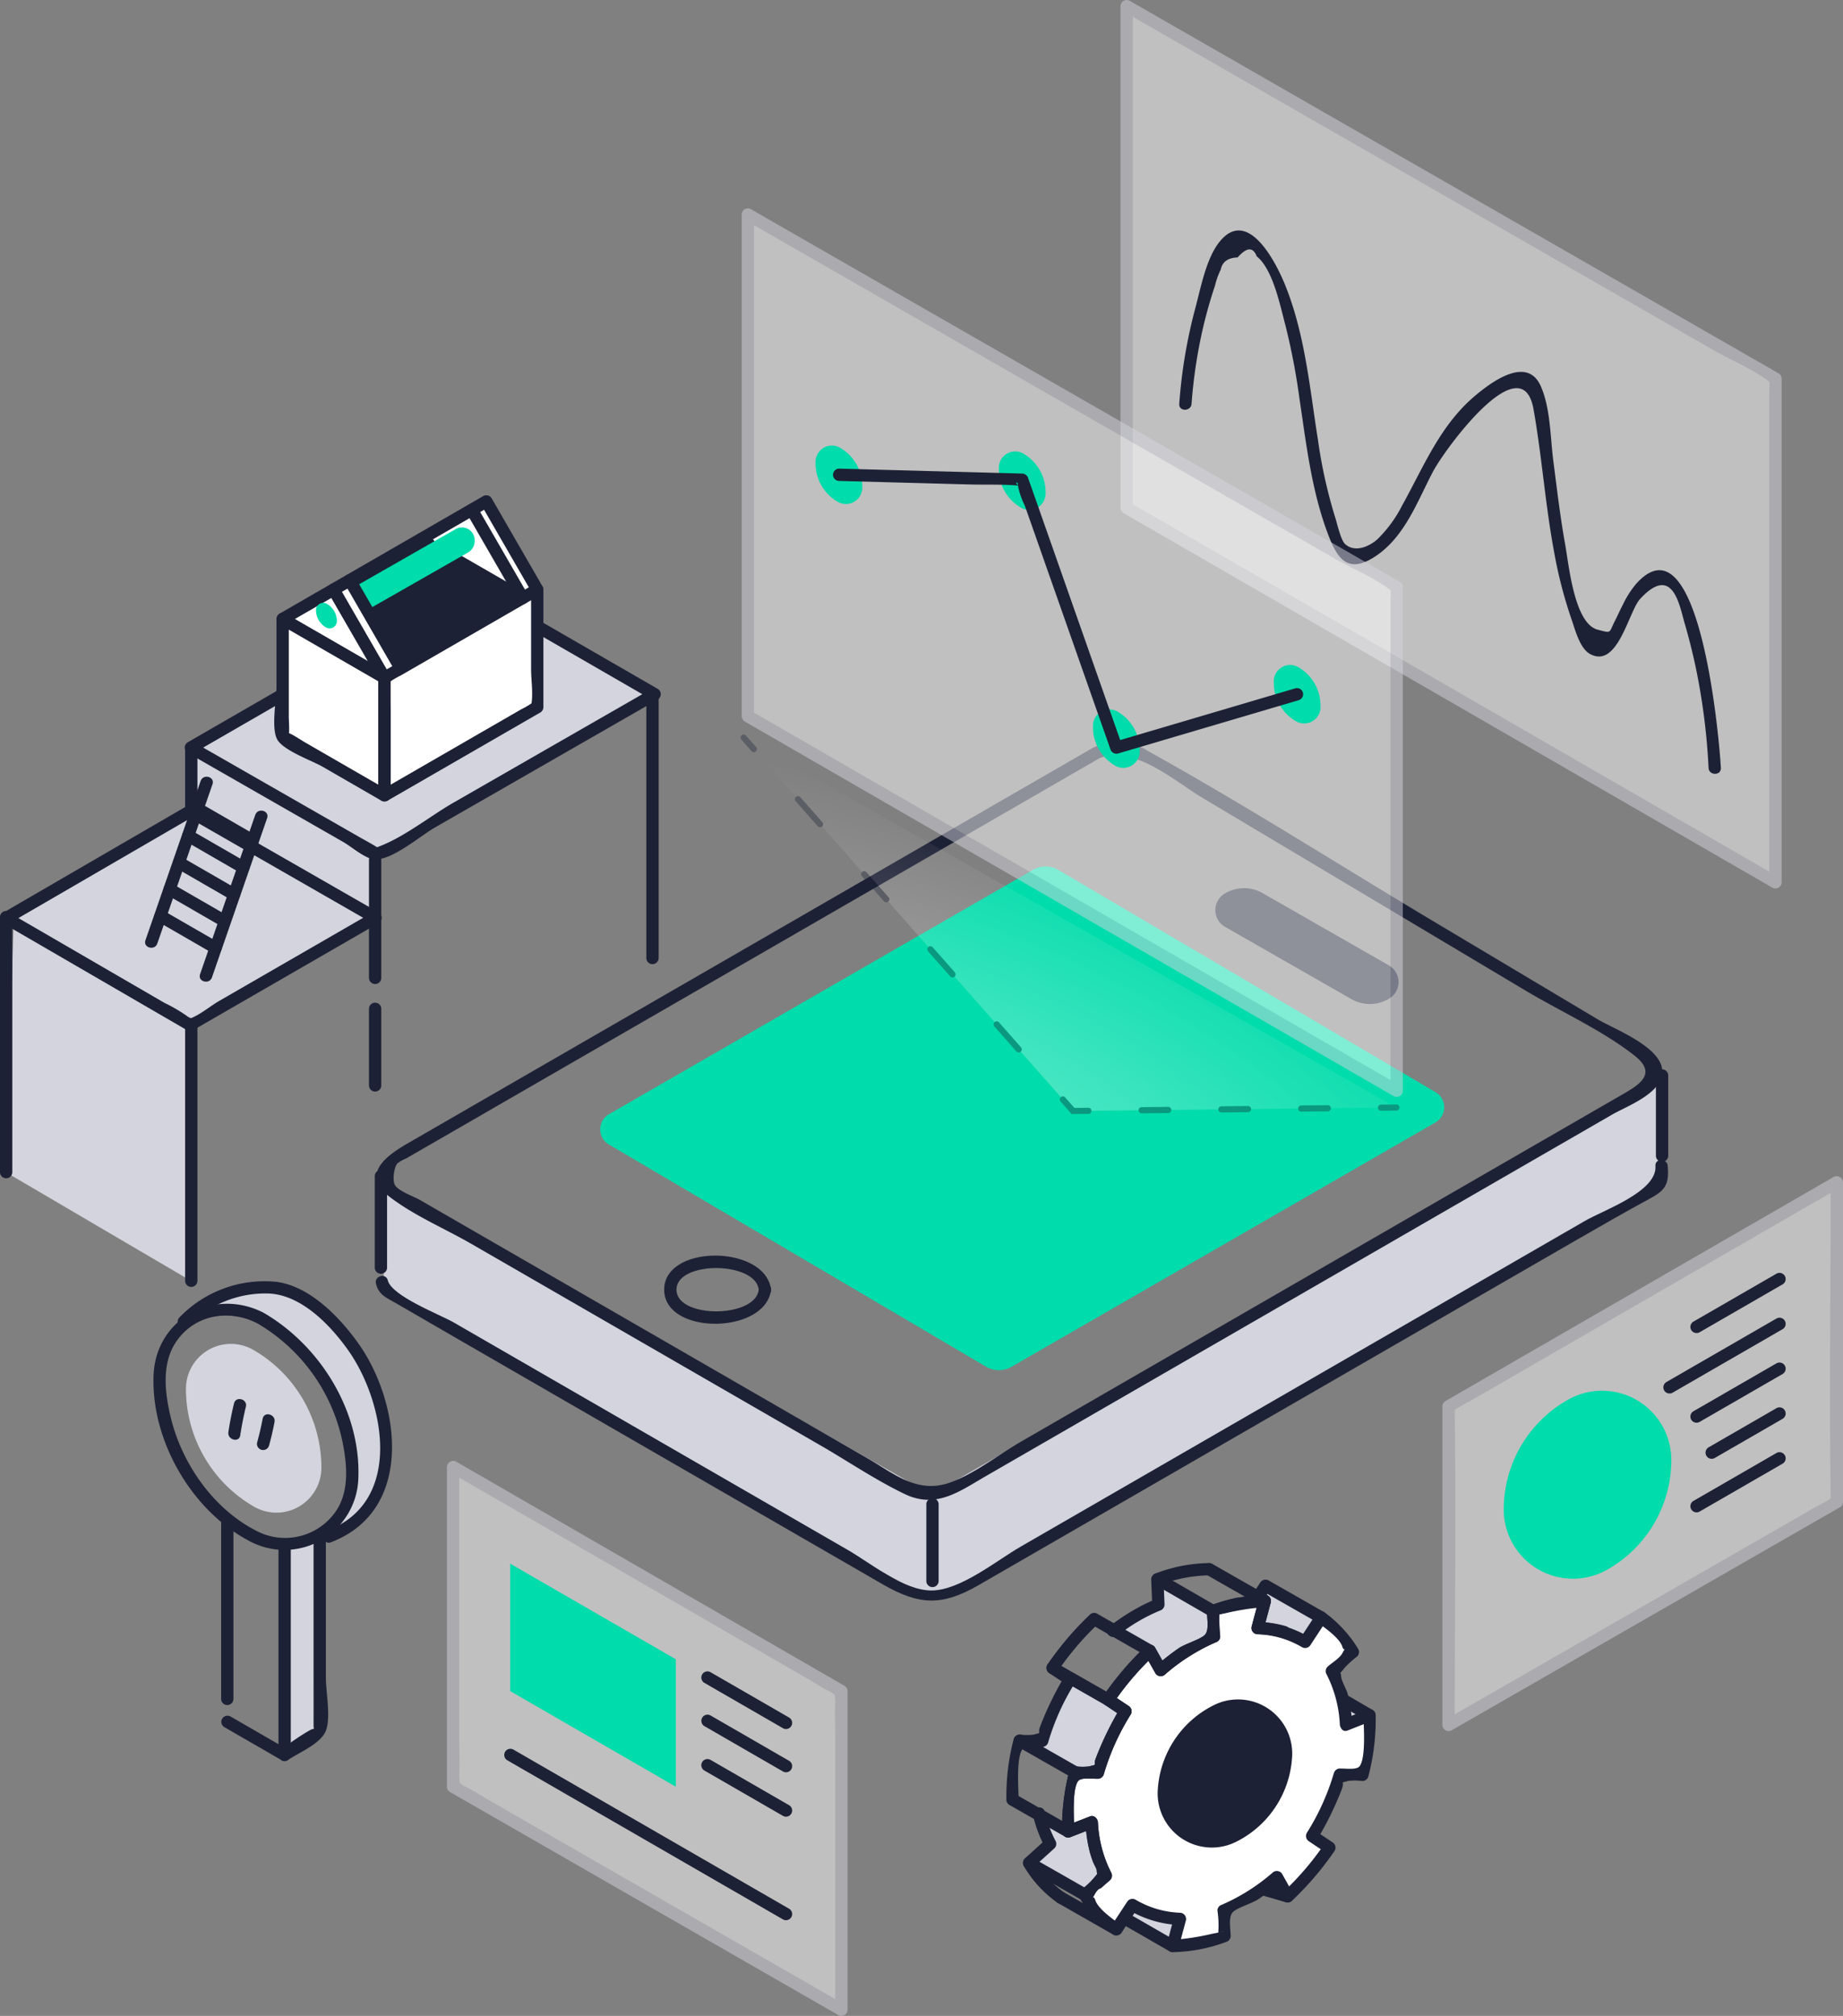 <svg xmlns="http://www.w3.org/2000/svg" width="299.583" height="327.724" viewBox="0 0 299.583 327.724"><rect x="0" y="0" width="299.583" height="327.724" fill="#808080" stroke="none"/><defs><radialGradient id="a" cx="161.141" cy="187.46" r="120.824" gradientTransform="rotate(21.36 -129.646 104.491) scale(1 .385)" gradientUnits="userSpaceOnUse"><stop offset="0" stop-color="#fff"/><stop offset="1" stop-color="#fff" stop-opacity="0"/></radialGradient></defs><path fill="#d3d4dd" d="M45.445 113.212l-14.423 8.327v9.92l30.023 17.746v-10.376l45.373-25.969-19.089-11.021-41.884 11.373z"/><path fill="#d3d4dd" d="M61.045 149.205l-29.341 16.94L1 149.254l30.022-17.795 30.023 17.746zM31.092 208.26v-42.115L2.223 149.964 1 190.602M270.172 174.401l-118.774 68.575.178 17.18 118.596-67.753v-18.002zM151.398 242.976l-89.781-51.222.881 17.914 89.078 50.488-.178-17.18zM31.894 213s5.661-3.727 8.268-3.717a60.066 60.066 0 0 1 7.306.815l4.503 1.876 5.284 6.277s3.926 5.755 4.362 8.247 1.259 7.586 1.259 7.586-.117 3.212-.416 5.3-1.966 4.754-2.688 6.088-5.418 3.992-5.418 3.992l1.196-2.714s2.333-6.806 2.111-8.264-2.426-9.113-2.426-9.113-2.839-5.885-4.379-7.693a70.488 70.488 0 0 0-6.862-5.874s-3.055-2.389-5.055-2.389-6.832.45-6.832.45zM51.667 250.064l-5.257 1.266v33.958l5.832-4.34-.575-30.884z"/><path d="M30.225 225.788a22.11 22.11 0 0 0 11.055 19.147 7.309 7.309 0 0 0 10.963-6.33 22.11 22.11 0 0 0-11.055-19.147 7.309 7.309 0 0 0-10.963 6.33zM188.189 256.726l.233 4.002-7.02 4.119 6.02 4.44 1.652 1.869 8.429-5.359-.159-3.882-9.155-5.189zM173.298 272.627l9.339 5.358-4.116 10.512-3.403-.347-7.05-4.719 1.782-.824 3.448-9.98zM174.308 297.48l2.639-1.295 2.911 8.962-3.529 2.877-8.819-5.166 3.096-3.008-1.193-4.526 4.55 2.215.345-.059zM184.631 310.044l6.858 2.233-1.115 3.465-7.25-3.829 1.507-1.869zM205.295 258.427l-.423 1.862.728.687-.986 3.705s7.156 1.745 7.207 1.775 2.744-3.607 2.744-3.607l-8.612-4.915zM218.136 276.321l1.127 3.86 2.71-1.704-3.837-2.156z" fill="#d3d4dd"/><path d="M218.796 280.365a18.865 18.865 0 0 0-2.303-8.686l3.422-3.107a16.266 16.266 0 0 0-5.155-5.611l-2.6 3.965a13.963 13.963 0 0 0-7.735-2.246l1.174-4.408a23.014 23.014 0 0 0-8.36 1.62l-.062.024.171 4.118a28.062 28.062 0 0 0-8.673 5.479l-1.765-3.131a41.311 41.311 0 0 0-6.768 7.942l2.812 1.876a34.544 34.544 0 0 0-4.494 9.979l-3.669-.027a32.773 32.773 0 0 0-1.149 9.544l.002.044 3.826-1.487a18.891 18.891 0 0 0 2.285 8.675l-3.426 3.098a16.249 16.249 0 0 0 5.144 5.629l2.604-3.959a13.953 13.953 0 0 0 7.726 2.264l-1.18 4.41a23.006 23.006 0 0 0 8.405-1.619l.021-.008-.15-4.125a28.034 28.034 0 0 0 8.657-5.454l1.758 3.138a41.212 41.212 0 0 0 6.779-7.931l-2.806-1.882a34.568 34.568 0 0 0 4.509-9.976l3.667.035a32.785 32.785 0 0 0 1.165-9.6l-.003-.089z" fill="#fff"/><path d="M61.109 208.676c.454 1.87 1.714 2.299 3.34 3.235 3.506 2.018 6.998 4.061 10.501 6.083l23.53 13.585 44.962 25.959c5.943 3.431 9.646 3.617 15.649.151l23.706-13.687 46.938-27.1 26.598-15.356c3.997-2.308 8-4.592 12.05-6.796 2.451-1.334 2.923-2.378 2.713-5.204-.095-1.276-2.096-1.286-2 0 .31 4.162-8.415 7.18-11.411 8.909l-12.772 7.374-25.988 15.004-53.021 30.611c-3.915 2.26-9.811 7.124-14.508 7.124-4.493 0-9.831-4.424-13.571-6.583l-24.741-14.284-26.663-15.394L73.72 214.975c-2.148-1.24-10.057-4.255-10.683-6.831-.304-1.25-2.233-.721-1.929.532z" fill="#1d2135"/><path d="M177.667 121.564l-92.388 53.34-18.859 10.888c-3.245 1.874-7.956 4.968-3.207 8.684 3.936 3.079 9.095 5.251 13.409 7.742l28.526 16.469 28.197 16.279c4.526 2.613 9.005 5.66 13.721 7.922 5.121 2.456 8.884-.428 13.147-2.889l20.996-12.122 58.754-33.922 22.037-12.723c2.531-1.461 8.311-3.514 8.206-7.128-.114-3.916-7.796-6.781-10.485-8.385l-26.291-15.687c-15.576-9.294-30.947-19.126-46.807-27.928a9.12 9.12 0 0 0-8.956-.54c-1.175.519-.158 2.243 1.01 1.727 5.439-2.406 12.551 3.89 16.695 6.362l25.139 15 27.509 16.413c5.718 3.412 12.429 6.422 17.671 10.544 3.979 3.129.438 4.929-2.566 6.663l-18.292 10.561-55.299 31.927-23.451 13.539c-3.656 2.111-7.627 5.278-11.619 6.708-5.344 1.915-9.119-1.424-13.379-3.883l-23.836-13.762-48.962-28.268c-1.009-.582-3.294-1.358-4.018-2.32-.54-.718-.249-2.883.285-3.596a5.739 5.739 0 0 1 1.493-.862l15.234-8.795 95.164-54.943 2.232-1.289a1.001 1.001 0 0 0-1.009-1.727z" fill="#1d2135"/><path d="M60.92 191.161v14.962a1.001 1.001 0 0 0 2 0v-14.962a1.001 1.001 0 0 0-2 0zM150.576 244.519v12.543a1.001 1.001 0 0 0 2 0v-12.543a1.001 1.001 0 0 0-2 0zM269.172 174.801v13.129a1.001 1.001 0 0 0 2 0v-13.129a1.001 1.001 0 0 0-2 0z" fill="#1d2135"/><path d="M98.968 186.056l61.316 36.127a4.109 4.109 0 0 0 4.138.02l68.913-39.726a2.846 2.846 0 0 0 .023-4.918l-61.316-36.127a4.109 4.109 0 0 0-4.138-.02L98.991 181.138a2.846 2.846 0 0 0-.023 4.918z" fill="#00dcab"/><path d="M199.134 150.677l20.537 11.749a6.038 6.038 0 0 0 6.181-.11 3.132 3.132 0 0 0-.096-5.38l-20.537-11.749a6.038 6.038 0 0 0-6.181.11 3.132 3.132 0 0 0 .096 5.38zM123.333 209.667c-.549 4.675-13.368 4.708-13.368 0 0-4.708 12.821-4.658 13.368 0 .148 1.263 2.15 1.278 2 0-.859-7.307-17.368-7.464-17.368 0 0 7.462 16.509 7.306 17.368 0 .15-1.276-1.851-1.265-2 0z" fill="#1d2135"/><g opacity=".5"><path fill="#fff" d="M183.138 82.554l105.471 60.893V61.555L183.138.995v81.559z"/><path d="M182.633 83.417l92.259 53.266 13.212 7.628a1.009 1.009 0 0 0 1.505-.863V61.555a1.005 1.005 0 0 0-.495-.863L196.855 7.718 183.643.132a1.01 1.01 0 0 0-1.505.864v81.558a1.001 1.001 0 0 0 2 0V.995l-1.505.864 75.794 43.52 20.108 11.546c2.972 1.707 6.727 3.194 9.379 5.385.558.461-.421-1.185-.305-.555a10.672 10.672 0 0 1 0 1.818v79.875l1.505-.864-92.259-53.266-13.212-7.628a1.001 1.001 0 0 0-1.009 1.727z" fill="#d3d4dd"/></g><path d="M193.69 65.651a80.765 80.765 0 0 1 2.053-13.152c.507-2.054 1.091-4.088 1.768-6.093a11.786 11.786 0 0 1 .917-2.56q.383-1.915 2.754-1.996 2.209-2.511 3.099-.175c2.631 2.085 3.811 8.007 4.652 11.157a108.486 108.486 0 0 1 2.293 11.942c1.081 7.219 1.92 14.582 4.427 21.483 1.556 4.284 3.187 7.252 7.822 4.249 4.853-3.144 6.887-8.946 9.458-13.832 1.926-3.659 14.459-20.759 16.345-10.136 1.372 7.73 1.913 15.584 3.365 23.303a72.683 72.683 0 0 0 2.817 10.859c.567 1.601 1.318 4.723 3.033 5.637 4.502 2.401 6.221-6.933 8.128-8.987 5.286-5.693 6.352.989 7.236 4.032q1.034 3.559 1.804 7.19a105.475 105.475 0 0 1 2.068 16.265c.068 1.28 2.068 1.288 2 0-.263-4.95-3.502-41.478-13.814-29.874a16.098 16.098 0 0 0-2.105 3.315c-.464.887-.863 1.806-1.318 2.697-1.005 1.965-.453 2-2.784 1.395-3.803-.987-4.666-10.418-5.296-13.913-.809-4.49-1.335-9.025-1.919-13.549-.495-3.834-.459-8.592-2.043-12.142-2.206-4.942-7.902-.765-10.68 1.579-5.697 4.808-8.321 11.487-11.849 17.826a20.79 20.79 0 0 1-4.026 5.501c-1.235 1.107-3.564 2.244-5.211.812-.744-.647-1.321-3.37-1.624-4.287a80.514 80.514 0 0 1-2.822-12.669c-1.351-8.502-2.105-17.259-5.383-25.306-1.405-3.449-5.997-12.64-10.606-6.924-2.215 2.747-3.074 7.585-3.979 10.914a83.072 83.072 0 0 0-2.58 15.439c-.1 1.283 1.901 1.277 2 0z" fill="#1d2135"/><g opacity=".5"><path fill="#fff" d="M121.561 116.433l105.471 60.894V95.435l-105.471-60.56v81.558z"/><path d="M121.056 117.297l92.259 53.266 13.212 7.628a1.009 1.009 0 0 0 1.505-.864V95.434a1.005 1.005 0 0 0-.495-.863l-92.259-52.974-13.212-7.586a1.01 1.01 0 0 0-1.505.863v81.558a1.001 1.001 0 0 0 2 0V34.875l-1.505.864 75.794 43.52 20.108 11.546c2.972 1.706 6.727 3.193 9.379 5.385.558.461-.421-1.185-.305-.555a10.672 10.672 0 0 1 0 1.818v79.875l1.505-.863-92.259-53.266-13.212-7.628a1.001 1.001 0 0 0-1.009 1.727z" fill="#d3d4dd"/></g><path d="M132.566 75.094v.233a7.222 7.222 0 0 0 3.514 6.197l.061.036a2.659 2.659 0 0 0 4.024-2.282v-.234a7.222 7.222 0 0 0-3.611-6.254 2.659 2.659 0 0 0-3.988 2.303zM162.363 76.051v.233a7.222 7.222 0 0 0 3.514 6.197l.061.036a2.659 2.659 0 0 0 4.024-2.282v-.234a7.222 7.222 0 0 0-3.611-6.254 2.659 2.659 0 0 0-3.988 2.303zM177.663 117.988v.233a7.222 7.222 0 0 0 3.514 6.197l.061.037a2.659 2.659 0 0 0 4.024-2.282v-.234a7.222 7.222 0 0 0-3.611-6.254 2.659 2.659 0 0 0-3.988 2.303zM207.056 110.767v.233a7.222 7.222 0 0 0 3.514 6.197l.061.037a2.659 2.659 0 0 0 4.024-2.282v-.234a7.222 7.222 0 0 0-3.611-6.254 2.659 2.659 0 0 0-3.988 2.303z" fill="#00dcab"/><path d="M136.365 78.186l21.175.571c2.789.075 5.672-.055 8.451.228-1.383-.141-.531-1.29-.475.175a12.754 12.754 0 0 0 1.069 3.043l13.913 39.601a1.019 1.019 0 0 0 1.23.699l29.393-8.679a1.001 1.001 0 0 0-.532-1.929l-29.393 8.679 1.23.698-15.3-43.549a1.037 1.037 0 0 0-.964-.734l-29.797-.804a1.001 1.001 0 0 0 0 2zM30.568 215.603a17.487 17.487 0 0 1 13.209-5.311c5.255.274 9.919 5.138 12.783 9.167 5.952 8.373 9.114 24.619-3.316 29.349-1.191.453-.674 2.388.532 1.929 13.635-5.189 11.329-22.649 4.511-32.287-3.002-4.244-7.814-9.258-13.222-10.043a19.186 19.186 0 0 0-15.911 5.782c-.852.96.557 2.379 1.414 1.414z" fill="#1d2135"/><path d="M50.971 249.772v20.69c0 3.329.01 6.659 0 9.988-.004 1.428.857.141-.546.803a37.673 37.673 0 0 0-4.663 3.171c-1.058.72-.059 2.453 1.009 1.727 1.842-1.252 5.387-2.676 6.2-4.783.837-2.171 0-6.317 0-8.607v-22.988a1.001 1.001 0 0 0-2 0z" fill="#1d2135"/><path d="M41.773 215.107a29.168 29.168 0 0 1 13.964 19.609c.684 3.542 1.021 7.627-1.031 10.809a10.026 10.026 0 0 1-13.267 3.219c-6.842-3.588-11.851-10.814-13.658-18.217-.947-3.881-1.567-8.647.725-12.202 2.949-4.573 8.601-5.569 13.267-3.218 1.147.578 2.16-1.147 1.009-1.727-8.108-4.085-17.504.998-17.825 10.286-.365 10.548 6.148 21.848 15.472 26.805a12.013 12.013 0 0 0 17.825-10.286c.376-10.831-6.242-21.475-15.472-26.805a1.001 1.001 0 0 0-1.009 1.727z" fill="#1d2135"/><path d="M36.442 280.77l9.32 5.381a1.009 1.009 0 0 0 1.505-.864V251.881a1.001 1.001 0 0 0-2 0v33.407l1.505-.863-9.32-5.381a1.001 1.001 0 0 0-1.01 1.727z" fill="#1d2135"/><path d="M35.946 247.504v28.732a1.001 1.001 0 0 0 2 0v-28.732a1.001 1.001 0 0 0-2 0zM75.731 96.298l30.181 17.425v-1.727l-32.201 18.495c-3.975 2.283-8.492 5.995-12.875 7.395.222-.071 1.246.339.249-.277-.893-.552-1.827-1.047-2.738-1.569l-9.601-5.5-17.22-9.865v1.727l45.214-26.104a1.001 1.001 0 0 0-1.009-1.727l-45.214 26.104a1.009 1.009 0 0 0 0 1.727l15.091 8.645 10.21 5.849c1.235.707 3.427 2.599 4.881 2.796 2.807.38 7.617-3.795 9.925-5.121L92.314 122.114l14.608-8.391a1.009 1.009 0 0 0 0-1.727L76.741 94.571a1.001 1.001 0 0 0-1.009 1.727zM30.391 132.759l30.149 17.309v-1.727l-14.648 8.457-10.301 5.948c-1.51.872-3.461 2.563-5.168 2.984 1.424-.351.769.122-.125-.622a26.257 26.257 0 0 0-3.569-2.072l-10.277-5.967-14.948-8.679v1.727l29.896-17.358a1.001 1.001 0 0 0-1.01-1.727L.495 148.39a1.01 1.01 0 0 0 0 1.727l29.896 17.358a1.011 1.011 0 0 0 1.01 0l30.149-17.407a1.009 1.009 0 0 0 0-1.727l-30.149-17.309a1.001 1.001 0 0 0-1.01 1.727z" fill="#1d2135"/><path fill="#fff" d="M56.838 94.304l22.573-12.791 7.918 14.336v19.115l-24.831 13.913-16.837-9.353v-18.896l11.177-6.324z"/><path fill="#1d2135" d="M57.5 94.478l7.862 13.747 19.331-11.011-15.389-9.538L57.5 94.478z"/><path d="M74.011 92.084L84.462 98.118a1.001 1.001 0 0 0 1.009-1.727l-10.451-6.034a1.001 1.001 0 0 0-1.009 1.727zM67.872 88.54l1.39.802a1.001 1.001 0 0 0 1.01-1.727l-1.39-.802a1.001 1.001 0 0 0-1.01 1.727z" fill="#1d2135"/><path d="M86.329 95.849v12.951c0 1.832.388 4.109 0 5.904-.097.45.956-1.059.041-.341a14.574 14.574 0 0 1-1.71.987l-22.667 13.087 1.505.863v-12.951c0-1.832-.388-4.109 0-5.904.097-.45-.956 1.059-.041.341a14.574 14.574 0 0 1 1.71-.987l22.667-13.087a1.001 1.001 0 0 0-1.01-1.727l-24.831 14.336a1.006 1.006 0 0 0-.495.863v19.115a1.009 1.009 0 0 0 1.505.864l24.831-14.336a1.006 1.006 0 0 0 .495-.864v-19.115a1.001 1.001 0 0 0-2 0z" fill="#1d2135"/><path d="M63.003 109.322l-16.554-9.557a1.009 1.009 0 0 0-1.505.863v11.035c0 1.99-.91 6.782.137 8.585 1.047 1.802 5.665 3.422 7.356 4.399l9.557 5.518a1.009 1.009 0 0 0 1.505-.863v-19.115a1.001 1.001 0 0 0-2 0v19.115l1.505-.864-7.849-4.532-5.621-3.245c-.547-.316-3.231-2.096-2.808-1.366.442.764.219-2.141.219-2.734v-15.933l-1.505.864 16.554 9.557a1.001 1.001 0 0 0 1.01-1.727z" fill="#1d2135"/><path d="M63.362 109.68l-8.277-14.336a1.016 1.016 0 0 0-1.368-.359l-8.277 4.779a1.001 1.001 0 0 0 1.009 1.727l8.277-4.779-1.368-.359 8.277 14.336a1.001 1.001 0 0 0 1.727-1.01z" fill="#1d2135"/><path d="M88.193 95.344l-8.277-14.336a1.016 1.016 0 0 0-1.368-.359L53.717 94.985a1.001 1.001 0 0 0 1.009 1.727L79.557 82.376l-1.368-.359 8.277 14.336a1.001 1.001 0 0 0 1.727-1.009z" fill="#1d2135"/><path d="M85.83 96.709L77.553 82.373a1.001 1.001 0 0 0-1.727 1.009l8.277 14.336a1.001 1.001 0 0 0 1.727-1.009z" fill="#1d2135"/><path d="M76.062 89.83l-16.419 9.37L57.5 95.489l16.572-9.471a2.062 2.062 0 0 1 3.083 1.791v.143a2.161 2.161 0 0 1-1.092 1.878zM53.136 98.167a3.248 3.248 0 0 1 1.624 2.813 1.18 1.18 0 0 1-1.77 1.022 3.248 3.248 0 0 1-1.624-2.813 1.18 1.18 0 0 1 1.77-1.022z" fill="#00dcab"/><path d="M65.979 108.136l-8.277-14.336a1.001 1.001 0 0 0-1.727 1.009l8.277 14.336a1.001 1.001 0 0 0 1.727-1.01zM30.092 122.036v9.5a1.001 1.001 0 0 0 2 0v-9.5a1.001 1.001 0 0 0-2 0zM30.092 166.575V208.26a1.001 1.001 0 0 0 2 0V166.575a1.001 1.001 0 0 0-2 0zM0 149.056v41.546a1.001 1.001 0 0 0 2 0v-41.546a1.001 1.001 0 0 0-2 0zM59.977 163.964v12.541a1.001 1.001 0 0 0 2 0V163.964a1.001 1.001 0 0 0-2 0zM59.977 139.754v19.261a1.001 1.001 0 0 0 2 0v-19.261a1.001 1.001 0 0 0-2 0zM105.063 113.212v42.573a1.001 1.001 0 0 0 2 0v-42.573a1.001 1.001 0 0 0-2 0z" fill="#1d2135"/><g opacity=".5"><path fill="#fff" d="M73.65 238.485v51.983l63.12 36.26v-51.801l-63.12-36.442z"/><path d="M72.65 238.486v51.982a1.005 1.005 0 0 0 .495.864l63.119 36.261a1.01 1.01 0 0 0 1.505-.864v-51.801a1.006 1.006 0 0 0-.495-.864L74.155 237.622a1.001 1.001 0 0 0-1.01 1.727l46.499 26.846 11.621 6.709c1.162.671 2.317 1.462 3.529 2.037.435.206 1.726 1.31 1.215.425-.521-.901-.212.989-.24 1.47-.104 1.804 0 3.646 0 5.453v44.438l1.505-.863-46.499-26.713-11.621-6.676c-1.162-.667-2.317-1.456-3.529-2.027-.434-.204-1.729-1.305-1.215-.421.523.898.212-.992.24-1.476.104-1.811 0-3.659 0-5.472v-44.593a1.001 1.001 0 0 0-2 0z" fill="#d3d4dd"/></g><g opacity=".5"><path fill="#fff" d="M298.583 192.192v51.982l-63.119 36.261v-51.801l63.119-36.442z"/><path d="M297.583 192.192c0 17.118-.24 34.253 0 51.369.019 1.318.894-.621.116-.032a22.915 22.915 0 0 1-2.428 1.395l-10.468 6.014-30.074 17.277-19.77 11.357 1.505.863c0-17.058.241-34.134 0-51.19-.019-1.316-.895.625-.116.033a22.983 22.983 0 0 1 2.428-1.402l10.468-6.044 30.074-17.363 19.77-11.414a1.001 1.001 0 0 0-1.009-1.727l-63.119 36.442a1.006 1.006 0 0 0-.495.864v51.801a1.01 1.01 0 0 0 1.505.863l63.119-36.261a1.005 1.005 0 0 0 .495-.863V192.192a1.001 1.001 0 0 0-2 0z" fill="#d3d4dd"/></g><path fill="#00dcab" d="M82.936 254.207v20.72l26.917 15.541v-20.721l-26.917-15.54z"/><path d="M82.431 286.151l44.861 25.901a1.001 1.001 0 0 0 1.01-1.727L83.441 284.424a1.001 1.001 0 0 0-1.01 1.727zM128.302 279.244l-12.827-7.405a1.001 1.001 0 0 0-1.01 1.727l12.827 7.405a1.001 1.001 0 0 0 1.01-1.727zM128.302 286.276l-12.827-7.405a1.001 1.001 0 0 0-1.009 1.727l12.827 7.405a1.001 1.001 0 0 0 1.01-1.727zM128.302 293.495l-12.827-7.405a1.001 1.001 0 0 0-1.01 1.727l12.827 7.405a1.001 1.001 0 0 0 1.01-1.727z" fill="#1d2135"/><path d="M244.436 245.401v.001a11.254 11.254 0 0 0 16.881 9.746l.124-.071a20.471 20.471 0 0 0 10.235-17.728 11.254 11.254 0 0 0-16.78-9.804l-.041.023a20.471 20.471 0 0 0-10.419 17.833z" fill="#00dcab"/><path d="M288.793 207.05l-13.555 7.826a1.001 1.001 0 0 0 1.009 1.727l13.555-7.826a1.001 1.001 0 0 0-1.009-1.727zM288.793 214.338l-17.945 10.36a1.001 1.001 0 0 0 1.01 1.727l17.944-10.36a1.001 1.001 0 0 0-1.009-1.727zM288.793 221.625l-13.555 7.826a1.001 1.001 0 0 0 1.009 1.727l13.555-7.826a1.001 1.001 0 0 0-1.009-1.727zM288.793 228.912l-11.096 6.406a1.001 1.001 0 0 0 1.009 1.727l11.096-6.406a1.001 1.001 0 0 0-1.009-1.727zM288.793 236.2l-13.555 7.826a1.001 1.001 0 0 0 1.009 1.727l13.555-7.826a1.001 1.001 0 0 0-1.009-1.727z" fill="#1d2135"/><g fill="#1d2135"><path d="M32.615 126.958l-8.972 25.901c-.422 1.219 1.509 1.742 1.929.532l8.972-25.901c.422-1.219-1.509-1.742-1.929-.532zM41.494 132.473l-8.972 25.901c-.422 1.219 1.509 1.742 1.929.532l8.972-25.901c.422-1.219-1.509-1.742-1.929-.532z"/><path d="M30.084 136.721l8.992 5.191a1.001 1.001 0 0 0 1.009-1.727l-8.992-5.191a1.001 1.001 0 0 0-1.01 1.727zM28.579 141.097l8.992 5.191a1.001 1.001 0 0 0 1.009-1.727l-8.992-5.191a1.001 1.001 0 0 0-1.01 1.727zM31.589 132.322l8.992 5.191a1.001 1.001 0 0 0 1.01-1.727l-8.992-5.191a1.001 1.001 0 0 0-1.01 1.727zM27.042 145.428l8.992 5.191a1.001 1.001 0 0 0 1.009-1.727l-8.992-5.191a1.001 1.001 0 0 0-1.01 1.727zM25.575 149.78l8.992 5.191a1.001 1.001 0 0 0 1.009-1.727l-8.992-5.191a1.001 1.001 0 0 0-1.009 1.727z"/></g><path d="M219.796 280.365a25.521 25.521 0 0 0-.726-4.98c-.243-.886-1.054-2.139-1.082-2.972-.034-1.024-.692.397.559-1.25a16.32 16.32 0 0 1 2.075-1.884 1.01 1.01 0 0 0 .156-1.212 20.65 20.65 0 0 0-5.514-5.969 1.014 1.014 0 0 0-1.368.359l-2.6 3.965 1.368-.359a17.451 17.451 0 0 0-8.239-2.383l.964 1.266 1.174-4.408a1.01 1.01 0 0 0-.964-1.266 26.315 26.315 0 0 0-8.688 1.679 1.032 1.032 0 0 0-.734.964c.06 1.449.39 3.186-.361 3.902-.778.741-3.128 1.402-4.218 2.141a40.197 40.197 0 0 0-3.63 2.846l1.571.202-1.765-3.131a1.012 1.012 0 0 0-1.571-.202 49.985 49.985 0 0 0-6.924 8.144 1.017 1.017 0 0 0 .359 1.368l2.812 1.876-.359-1.368a52.468 52.468 0 0 0-3.905 7.993c-.654 1.578.477 1.027-1.118 1.481a9.099 9.099 0 0 1-2.276-.017 1.015 1.015 0 0 0-.964.734 36.347 36.347 0 0 0-1.184 9.854 1.008 1.008 0 0 0 1.266.964l3.826-1.487-1.266-.964a25.55 25.55 0 0 0 .719 4.973c.24.883 1.051 2.14 1.076 2.969.03 1.014.685-.39-.565 1.245a16.375 16.375 0 0 1-2.078 1.878 1.01 1.01 0 0 0-.156 1.212 20.623 20.623 0 0 0 5.502 5.988 1.014 1.014 0 0 0 1.368-.359l2.604-3.959-1.368.359a17.435 17.435 0 0 0 8.231 2.4l-.964-1.266-1.181 4.41a1.01 1.01 0 0 0 .964 1.266 26.2 26.2 0 0 0 8.692-1.663 1.033 1.033 0 0 0 .734-.964c-.053-1.449-.375-3.193.379-3.908.779-.738 3.12-1.393 4.21-2.13a40.187 40.187 0 0 0 3.625-2.835l-1.571-.202 1.758 3.138a1.012 1.012 0 0 0 1.571.202 49.858 49.858 0 0 0 6.935-8.134 1.017 1.017 0 0 0-.359-1.368l-2.806-1.882.359 1.368a52.59 52.59 0 0 0 3.916-7.99c.656-1.576-.474-1.028 1.121-1.478a9.093 9.093 0 0 1 2.275.022 1.015 1.015 0 0 0 .964-.734 36.483 36.483 0 0 0 1.197-9.954 1.008 1.008 0 0 0-1.266-.964l-3.827 1.51c-1.183.467-.668 2.402.532 1.929l3.826-1.51-1.266-.964c.065 1.908.406 6.785-.58 8.239-.439.647-1.914.427-3.248.414a1.02 1.02 0 0 0-.964.734 38.697 38.697 0 0 1-4.408 9.738 1.02 1.02 0 0 0 .359 1.368l2.806 1.882-.359-1.368a47.569 47.569 0 0 1-6.622 7.729l1.571.202-1.758-3.138a1.014 1.014 0 0 0-1.571-.202 31.893 31.893 0 0 1-8.454 5.297.971.971 0 0 0-.495.864 15.967 15.967 0 0 1 .131 3.602c.019-.084 2.673-.549-.983.159a40.421 40.421 0 0 1-6.424.992l.964 1.266 1.18-4.41a1.014 1.014 0 0 0-.964-1.266 15.32 15.32 0 0 1-7.222-2.127 1.021 1.021 0 0 0-1.368.359l-2.604 3.959 1.368-.359c-1.146-.849-3.514-2.495-3.95-3.926-.307-1.006-.758.409.022-1.049.424-.793 1.728-1.562 2.412-2.181a1.02 1.02 0 0 0 .156-1.212 20.08 20.08 0 0 1-2.149-8.17c-.041-.584-.616-1.217-1.266-.964l-3.826 1.487 1.266.964c-.064-1.879-.396-6.712.569-8.144.434-.643 1.919-.427 3.248-.417a1.02 1.02 0 0 0 .964-.734 38.67 38.67 0 0 1 4.393-9.741 1.02 1.02 0 0 0-.359-1.368l-2.812-1.876.359 1.368a47.689 47.689 0 0 1 6.612-7.739l-1.571-.202 1.765 3.131a1.014 1.014 0 0 0 1.571.202 31.924 31.924 0 0 1 8.47-5.322.971.971 0 0 0 .495-.864 15.224 15.224 0 0 1-.149-3.596c-.017.073-2.596.534 1.012-.171a40.254 40.254 0 0 1 6.389-.995l-.964-1.266-1.174 4.408a1.014 1.014 0 0 0 .964 1.266 15.331 15.331 0 0 1 7.23 2.11 1.022 1.022 0 0 0 1.368-.359l2.6-3.965-1.368.359c1.149.847 3.515 2.481 3.958 3.911.312 1.008.762-.416-.018 1.048-.423.795-1.726 1.567-2.409 2.187a1.02 1.02 0 0 0-.156 1.212 20.047 20.047 0 0 1 2.166 8.181c.092 1.276 2.092 1.286 2 0z" fill="#1d2135"/><g fill="#1d2135"><path d="M204.846 257.291l-1.67 2.546a1.006 1.006 0 0 0 .864 1.505c.521-.036 1.038-.062 1.56-.071l-.964-1.266-1.174 4.408a1.012 1.012 0 0 0 .964 1.266 15.865 15.865 0 0 1 4.059.611 1.001 1.001 0 0 0 .532-1.929 18.099 18.099 0 0 0-4.591-.682l.964 1.266 1.174-4.408a1.01 1.01 0 0 0-.964-1.266c-.523.009-1.039.035-1.56.071l.864 1.505 1.67-2.546c.708-1.079-1.023-2.083-1.727-1.01zM167.903 295.081a21.619 21.619 0 0 0 1.938 5.184l.156-1.212-3.426 3.098a1.012 1.012 0 0 0-.156 1.212 19.106 19.106 0 0 0 5.502 5.988c1.052.745 2.053-.988 1.009-1.727a16.635 16.635 0 0 1-4.785-5.271l-.156 1.212 3.426-3.098a1.018 1.018 0 0 0 .156-1.212 19.55 19.55 0 0 1-1.736-4.706c-.298-1.252-2.227-.722-1.929.532zM177.153 262.507a49.986 49.986 0 0 0-6.924 8.144 1.017 1.017 0 0 0 .359 1.368l2.812 1.876-.359-1.368a52.466 52.466 0 0 0-3.905 7.993c-.654 1.578.476 1.027-1.118 1.481a9.099 9.099 0 0 1-2.276-.017 1.015 1.015 0 0 0-.964.734 36.442 36.442 0 0 0-1.184 9.854c.042 1.284 2.043 1.29 2 0-.062-1.881-.397-6.711.569-8.144.434-.643 1.919-.427 3.248-.417a1.02 1.02 0 0 0 .964-.734 38.67 38.67 0 0 1 4.393-9.741 1.02 1.02 0 0 0-.359-1.368l-2.812-1.876.359 1.368a47.69 47.69 0 0 1 6.612-7.739c.937-.887-.479-2.299-1.414-1.414zM196.549 254.106a25.508 25.508 0 0 0-8.688 1.679 1.032 1.032 0 0 0-.734.964l.171 4.118.734-.964a32.396 32.396 0 0 0-7.789 4.597c-1.012.794.412 2.201 1.414 1.414a28.793 28.793 0 0 1 6.906-4.083 1.037 1.037 0 0 0 .734-.964l-.171-4.118-.734.964a23.927 23.927 0 0 1 8.156-1.608 1.001 1.001 0 0 0 0-2zM179.127 306.84l1.335-1.207a1.02 1.02 0 0 0 .156-1.212 20.08 20.08 0 0 1-2.149-8.17c-.041-.584-.616-1.217-1.266-.964l-3.826 1.487 1.266.964c-.065-1.879-.396-6.713.569-8.144.434-.643 1.919-.427 3.248-.417a1.02 1.02 0 0 0 .964-.734 38.671 38.671 0 0 1 4.393-9.741 1.02 1.02 0 0 0-.359-1.368l-2.812-1.876.359 1.368a47.687 47.687 0 0 1 6.612-7.739l-1.571-.202 1.765 3.131a1.014 1.014 0 0 0 1.571.202 31.925 31.925 0 0 1 8.47-5.322.971.971 0 0 0 .495-.864c-.045-1.083-.189-2.22-.137-3.301.048-.991-.253-.247-.706.124.775-.634 3.027-.941 3.98-1.163 1.253-.292.723-2.221-.532-1.929a30.694 30.694 0 0 0-4.042 1.187 1.032 1.032 0 0 0-.734.964c.06 1.449.39 3.186-.361 3.902-.778.741-3.128 1.402-4.218 2.141a40.197 40.197 0 0 0-3.63 2.846l1.571.202-1.765-3.131a1.012 1.012 0 0 0-1.571-.202 49.984 49.984 0 0 0-6.924 8.144 1.017 1.017 0 0 0 .359 1.368l2.812 1.876-.359-1.368a52.47 52.47 0 0 0-3.905 7.993c-.654 1.578.476 1.027-1.118 1.481a9.099 9.099 0 0 1-2.276-.017 1.015 1.015 0 0 0-.964.734 36.281 36.281 0 0 0-1.184 9.854 1.008 1.008 0 0 0 1.266.964l3.826-1.487-1.266-.964a20.476 20.476 0 0 0 1.158 6.38c.628 1.514 1.267 1.727.086 2.795-.957.865.461 2.276 1.414 1.414z"/></g><path d="M164.088 293.436l9.051 5.165a1.001 1.001 0 0 0 1.009-1.727l-9.051-5.165a1.001 1.001 0 0 0-1.01 1.727zM165.236 283.848l9.051 5.165a1.001 1.001 0 0 0 1.01-1.727l-9.051-5.165a1.001 1.001 0 0 0-1.009 1.727zM170.588 272.019l9.051 5.165a1.001 1.001 0 0 0 1.009-1.727l-9.051-5.165a1.001 1.001 0 0 0-1.01 1.727zM177.356 264.078l9.051 5.165a1.001 1.001 0 0 0 1.009-1.727l-9.051-5.165a1.001 1.001 0 0 0-1.01 1.727zM187.684 257.589l8.989 5.189a1.001 1.001 0 0 0 1.01-1.727l-8.989-5.189a1.001 1.001 0 0 0-1.009 1.727zM196.045 255.97l9.051 5.165a1.001 1.001 0 0 0 1.009-1.727l-9.051-5.165a1.001 1.001 0 0 0-1.009 1.727zM205.205 258.66l9.051 5.165a1.001 1.001 0 0 0 1.01-1.727l-9.051-5.165a1.001 1.001 0 0 0-1.009 1.727zM223.127 277.992l-4.348-2.534a1.001 1.001 0 0 0-1.01 1.727l4.348 2.534a1.001 1.001 0 0 0 1.01-1.727zM176.834 307.16l-9.051-5.166a1.001 1.001 0 0 0-1.009 1.727l9.051 5.165a1.001 1.001 0 0 0 1.01-1.727zM171.917 309.351l9.051 5.165a1.001 1.001 0 0 0 1.01-1.727l-9.051-5.165a1.001 1.001 0 0 0-1.009 1.727zM191.127 315.504l-7.736-4.454a1.001 1.001 0 0 0-1.01 1.727l7.736 4.454a1.001 1.001 0 0 0 1.01-1.727zM209.578 307.334l-4.112-1.203a1.001 1.001 0 0 0-.532 1.929l4.112 1.203a1.001 1.001 0 0 0 .532-1.929zM38.038 228.161q-.56 2.306-.914 4.65c-.191 1.259 1.736 1.802 1.929.532q.355-2.346.914-4.65c.303-1.25-1.625-1.784-1.929-.532zM42.695 230.647q-.367 1.943-.896 3.848a1.001 1.001 0 0 0 1.929.532q.529-1.905.896-3.848c.237-1.258-1.69-1.797-1.929-.532zM188.223 290.641l-0.0.001a8.81 8.81 0 0 0 12.514 8.878l.101-.049a16.459 16.459 0 0 0 9.168-13.473 8.811 8.811 0 0 0-12.432-8.917l-.033.016a16.454 16.454 0 0 0-9.318 13.545z" fill="#1d2135"/><g opacity=".36"><path fill="url(#a)" d="M120.883 119.915l53.54 60.698 52.566-.563"/><g fill="none" stroke="#1d2135" stroke-linecap="round" stroke-miterlimit="10"><path d="M120.883 119.915l1.654 1.875"/><path stroke-dasharray="5.424,10.848" d="M129.713 129.925l39.469 44.745"/><path d="M172.769 178.738l1.654 1.875 2.5-.027"/><path stroke-dasharray="4.324,8.649" d="M185.571 180.493l34.594-.37"/><path d="M224.489 180.077l2.5-.027"/></g></g></svg>